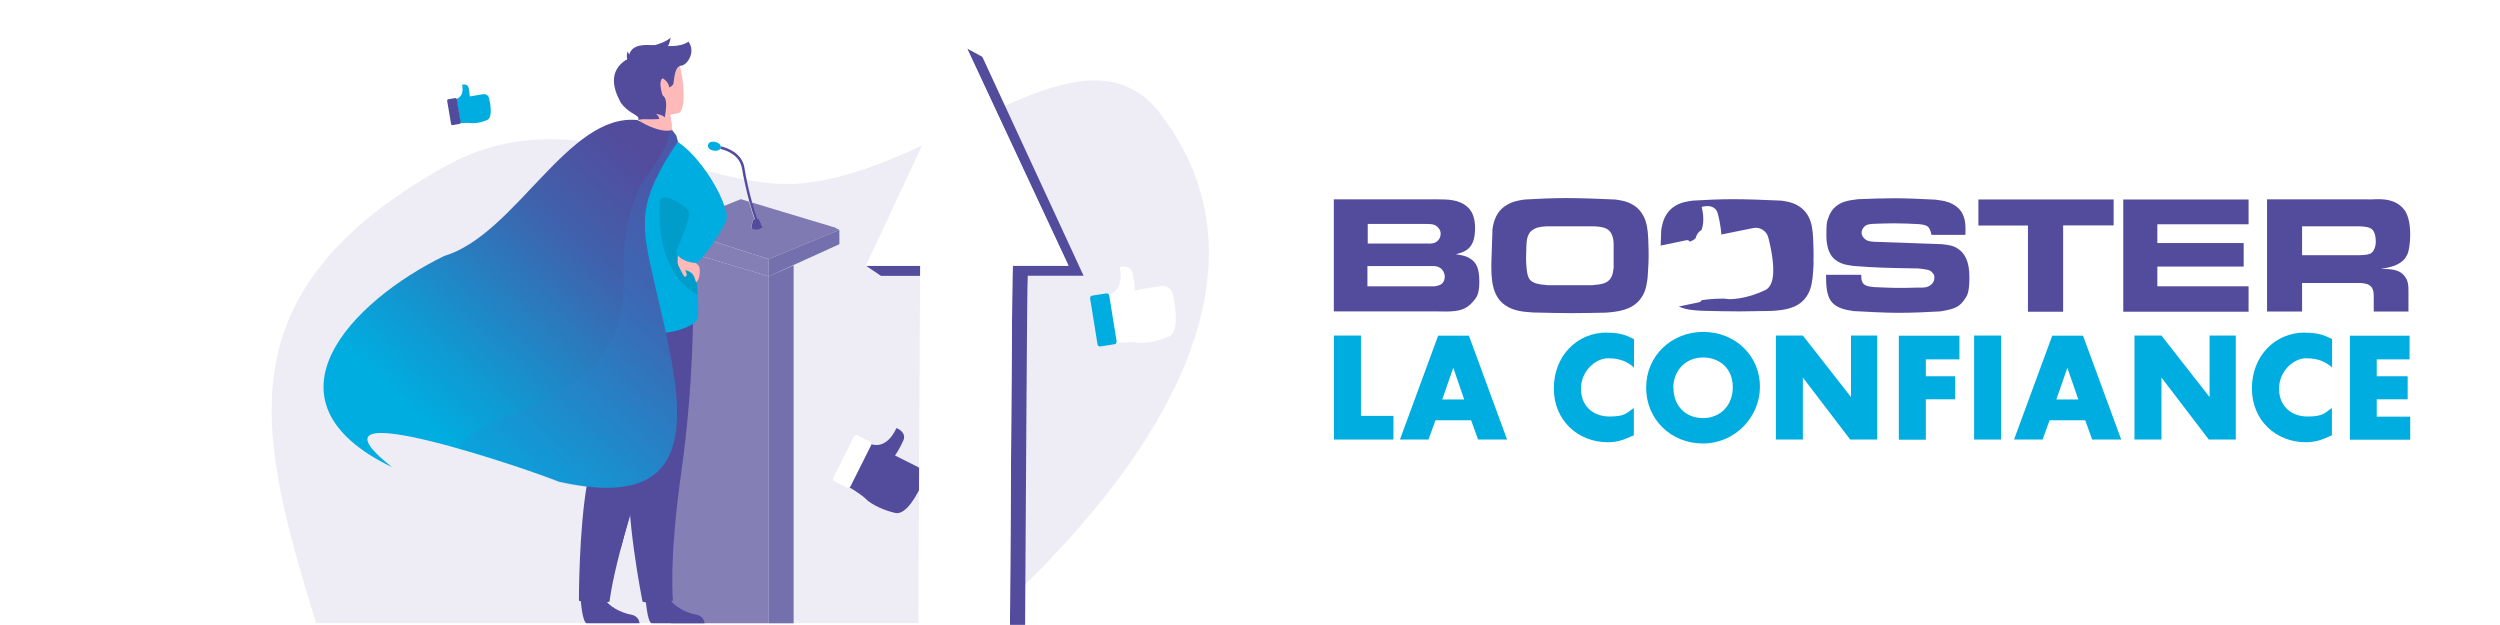 <svg xmlns="http://www.w3.org/2000/svg" xmlns:xlink="http://www.w3.org/1999/xlink" viewBox="0 0 1584 396"><defs><style>      .st0 {        fill: #ffb9b9;      }      .st0, .st1, .st2, .st3, .st4, .st5, .st6, .st7, .st8, .st9 {        fill-rule: evenodd;      }      .st1 {        fill: #619fdf;        opacity: 0;      }      .st1, .st3, .st10, .st8 {        isolation: isolate;      }      .st11, .st2 {        fill: #fff;      }      .st12, .st13 {        fill: none;      }      .st3 {        fill: #3182d5;        opacity: .2;      }      .st14 {        fill: url(#Dégradé_sans_nom_2);      }      .st4 {        fill: #e5e4f1;      }      .st15, .st6 {        fill: #00ade0;      }      .st5 {        fill: url(#Dégradé_sans_nom_8);      }      .st16, .st17, .st18, .st9 {        fill: #534c9d;      }      .st17 {        opacity: .3;      }      .st10 {        fill: #a7a7bc;        opacity: .6;      }      .st7 {        fill: #4f8dcb;      }      .st19, .st13 {        display: none;      }      .st18 {        opacity: .1;      }      .st8 {        opacity: .1;      }      .st20 {        fill: #8985b7;      }    </style><linearGradient id="D&#xE9;grad&#xE9;_sans_nom_2" data-name="D&#xE9;grad&#xE9; sans nom 2" x1="-197.5" y1="-754.8" x2="-72.8" y2="-690.4" gradientTransform="translate(0 -867) scale(1 -1)" gradientUnits="userSpaceOnUse"><stop offset="0" stop-color="#524d9a"></stop><stop offset="1" stop-color="#04baee"></stop></linearGradient><linearGradient id="D&#xE9;grad&#xE9;_sans_nom_8" data-name="D&#xE9;grad&#xE9; sans nom 8" x1="288.5" y1="285.7" x2="435" y2="128.4" gradientUnits="userSpaceOnUse"><stop offset="0" stop-color="#00ade0"></stop><stop offset=".2" stop-color="#1099d2"></stop><stop offset=".7" stop-color="#4061ac"></stop><stop offset="1" stop-color="#534c9d"></stop></linearGradient></defs><g id="Calque_10"><rect class="st11" y="0" width="1584" height="396"></rect></g><g id="APT_Logo"><g id="Calque_2"><g id="Calque_1-2"><path class="st14" d="M-160-122.4c3.6-9.5,9.4-20.7,16.7-30.5-13.7-10.3-55.9-22.5-81.7-26.9,32.3,17.1,52.6,36.9,65,57.4ZM-142.7-153.6c25.6-33.5,58.2-59,94.3-75.1-44,12.9-82.2,31.9-116.5,61.6,9.4,3,17.2,8.1,22.2,13.6h0ZM-188.9-97.8l5-9,4.8,9h-3.9l-2.4,4.9h8.9l2.2,4.1h8l-13.1-23.1h-9.2l-12.9,23.1h7.8l2.2-4.1,2.6-4.9ZM-127.1-106.5h27.9v-5.4h-27.9v5.4ZM-132.5-104.7c0-2-.2-3.6-1.5-5.1-1-1.1-2.2-1.9-5.2-2-.6,0-1.3,0-1.9,0h-19.4v5.5h18c.9,0,1.8.2,2.3.8.7.7.8,2.3.8,2.4,0,.6-.1,1.2-.4,1.7-.6,1.2-1.6,1.3-3,1.3h-17.6v11.5h7.3v-5.8h12c2,0,4.8,0,6.5-1.4,2.6-2,2.4-6.9,2.4-7.1,0-.6,0-1.1,0-1.7h0ZM-109.6-102.7h-7.3v14h7.3v-14ZM-173.6-79.1c-.2-.2-.4-.3-.6-.4-.2-.1-.5-.2-.8-.3-.2,0-.4-.2-.6-.2-.2,0-.3-.2-.5-.3-.1,0-.2-.2-.3-.4,0-.1-.1-.3-.1-.5,0-.3.1-.6.3-.8.2-.2.5-.3.9-.3.3,0,.5,0,.8.2.2.2.4.4.5.6l.6-.5c-.2-.3-.5-.6-.8-.8-.3-.2-.7-.3-1.1-.3-.2,0-.5,0-.7.1-.2,0-.4.2-.6.4-.2.2-.3.3-.4.6-.1.2-.2.5-.2.7,0,.3,0,.5.1.7,0,.2.2.4.4.5.2.2.4.3.6.4.3.1.5.2.8.3.3.1.5.2.7.3.2,0,.4.2.5.3.1.1.3.2.3.4,0,.2.1.4.1.6,0,.2,0,.5-.1.7,0,.2-.2.4-.4.5-.2.1-.3.2-.5.3-.2,0-.4.1-.6.1-.2,0-.4,0-.6-.1-.2,0-.4-.2-.5-.3-.2-.1-.3-.3-.4-.5-.1-.2-.2-.4-.2-.6l-.7.3c.2.5.5,1,.9,1.4.4.4,1,.5,1.6.5.6,0,1.2-.2,1.7-.7.2-.2.4-.5.5-.7.1-.3.2-.6.2-.9,0-.3,0-.6-.2-.9-.1-.2-.3-.4-.4-.6ZM-180-80.9c-.4-.8-1-1.5-1.8-1.8-.4-.2-.9-.3-1.3-.3-.5,0-1,0-1.5.3-.4.2-.8.5-1.1.8-.3.3-.6.8-.7,1.2-.2.5-.3,1-.3,1.4,0,.5,0,1,.2,1.5.2.5.4.9.7,1.2.3.4.7.7,1.1.9.5.2,1,.3,1.5.3.5,0,.9,0,1.4-.3.3-.2.7-.4,1-.6.2-.2.4-.4.6-.7.2-.2.2-.4.3-.4l-.6-.4c-.1.2-.3.4-.4.6-.2.2-.4.4-.6.5-.2.2-.5.3-.7.4-.3,0-.6.1-.8.1-.8,0-1.5-.3-2.1-.9-.3-.3-.5-.6-.6-1-.1-.4-.2-.8-.2-1.2h6.3c0-.1,0-.3,0-.4,0-.5,0-.9-.3-1.3h0ZM-185.9-79.8c0-.3.1-.7.3-1,.1-.3.3-.6.6-.8.2-.2.5-.4.8-.6.7-.3,1.5-.3,2.2,0,.3.1.6.3.8.5.2.2.4.5.6.8.1.3.2.6.3,1h-5.5ZM-188.9-83h-.2c-.4,0-.8,0-1.1.3-.3.2-.6.4-.7.7v-.9h-.8v7.4h.8v-5c0-.2,0-.4,0-.6,0-.2.1-.4.3-.6.1-.2.3-.3.5-.5.2-.1.5-.2.7-.2.3,0,.5,0,.7.2l.5-.8c-.1,0-.2,0-.4-.1-.1,0-.2,0-.4,0h0ZM-195.3-81.9c-.3-.3-.7-.6-1.2-.8-.5-.2-.9-.3-1.4-.3-.3,0-.6,0-.9.1-.3,0-.5.2-.8.3-.2.1-.5.3-.7.4-.2.2-.4.3-.5.5v-1.2h-.8v10.4h.8v-4.4c.2.2.3.4.5.6.2.2.4.3.6.5.2.1.5.2.8.3.3,0,.6.1.9.1.5,0,1,0,1.4-.3.4-.2.8-.5,1.1-.8.3-.4.6-.8.8-1.2.6-1.4.3-3.1-.8-4.2h0ZM-195.2-78c-.1.4-.3.7-.5,1-.2.3-.6.6-.9.7-.4.2-.8.3-1.3.3-.4,0-.8,0-1.2-.2-.4-.1-.7-.4-1-.6-.3-.3-.5-.6-.6-1-.2-.4-.2-.9-.2-1.4,0-.5,0-.9.2-1.3.1-.4.4-.7.6-1,.3-.3.6-.5.9-.6.4-.1.8-.2,1.1-.2.4,0,.8,0,1.1.2.3.2.6.4.9.7.3.3.5.6.6,1,.2.4.2.8.2,1.2,0,.4,0,.8-.2,1.2h0ZM-138.1-84.7h-.8v1.8h-.8v.7h.8v6.7h.8v-6.7h1.3v-.7h-1.3v-1.8ZM-116.4-82.3c-.2-.2-.5-.4-.8-.5-.3-.1-.7-.2-1-.2-.2,0-.5,0-.7.1-.2,0-.4.2-.6.3-.2.1-.4.2-.5.4-.1.1-.3.3-.4.5v-1.1h-.8v7.4h.8v-5c0-.2,0-.4.2-.6.1-.2.3-.4.4-.6.2-.2.4-.4.7-.5.3-.1.6-.2.9-.2.2,0,.4,0,.7.1.2,0,.4.2.6.3.2.1.3.3.4.5.1.2.2.5.1.7v5.2h.8v-5.2c0-.3,0-.6-.2-.9-.1-.3-.3-.5-.5-.7h0ZM-124.9-81.9c-.3-.4-.8-.6-1.2-.8-.5-.2-1-.3-1.5-.3-.5,0-1,0-1.5.3-.5.2-.9.5-1.2.8-.3.4-.6.8-.8,1.2-.2.5-.3,1-.3,1.5,0,.5.1,1,.3,1.5.2.5.5.9.8,1.2.3.4.8.6,1.2.8.5.2,1,.3,1.5.3,1,0,2-.4,2.7-1.1.7-.7,1.1-1.7,1.1-2.7,0-1-.4-2-1.1-2.7h0ZM-124.7-78c-.2.4-.4.7-.7,1-.3.3-.6.5-1,.7-.4.2-.8.3-1.2.3-.4,0-.8,0-1.2-.3-.4-.2-.7-.4-1-.7-.3-.3-.5-.6-.7-1-.2-.4-.2-.8-.2-1.2,0-.4,0-.9.2-1.3.2-.4.4-.7.7-1,.3-.3.6-.5,1-.7.4-.2.8-.2,1.2-.2.4,0,.8,0,1.2.3.7.3,1.3.9,1.6,1.7.2.4.2.8.2,1.2,0,.4,0,.8-.2,1.2h0ZM-109.3-79.1c-.2-.2-.4-.3-.6-.4-.2-.1-.5-.2-.8-.3-.2,0-.4-.2-.6-.2-.2,0-.3-.2-.5-.3-.1,0-.2-.2-.3-.4,0-.1-.1-.3-.1-.5,0-.3.1-.6.3-.8.2-.2.5-.3.8-.3.3,0,.5,0,.8.2.2.2.4.4.5.6l.6-.5c-.2-.3-.5-.6-.8-.8-.3-.2-.7-.3-1.1-.3-.2,0-.5,0-.7.1-.2,0-.4.2-.6.4-.2.2-.3.3-.4.6-.1.2-.2.5-.2.7,0,.2,0,.5.1.7,0,.2.2.4.4.5.2.2.4.3.6.4.3.1.5.2.8.3.3.1.5.2.7.3.2,0,.4.2.5.3.1.1.3.2.3.4,0,.2.1.4.1.6,0,.2,0,.5-.1.7,0,.2-.2.4-.4.5-.2.1-.3.2-.5.3-.2,0-.4.1-.6.1-.2,0-.4,0-.6-.1-.2,0-.4-.2-.5-.3-.2-.1-.3-.3-.4-.5-.1-.2-.2-.4-.2-.6l-.7.3c.2.5.5,1,.9,1.4.4.4,1,.5,1.6.5.6,0,1.2-.2,1.7-.7.2-.2.4-.5.5-.7.1-.3.2-.6.2-.9,0-.3,0-.6-.2-.9-.1-.2-.3-.4-.4-.6h0ZM-164.2-80.9c-.4-.8-1-1.5-1.8-1.8-.4-.2-.9-.3-1.3-.3-.5,0-1,0-1.5.3-.4.2-.8.5-1.1.8-.3.3-.6.8-.7,1.2-.2.5-.3,1-.2,1.4,0,.5,0,1,.2,1.5.2.5.4.9.7,1.2.3.4.7.7,1.1.9.5.2,1,.3,1.5.3.5,0,.9,0,1.3-.3.3-.2.7-.4,1-.6.2-.2.4-.4.6-.7.2-.2.2-.4.3-.4l-.6-.4c-.1.2-.3.4-.4.6-.2.2-.4.4-.6.5-.2.2-.5.3-.7.4-.3,0-.6.1-.8.1-.8,0-1.5-.3-2.1-.9-.3-.3-.5-.6-.6-1-.1-.4-.2-.8-.2-1.2h6.3c0-.1,0-.3,0-.4,0-.5,0-.9-.3-1.3h0ZM-170.1-79.8c0-.3.1-.7.3-1,.1-.3.3-.6.6-.8.2-.2.5-.4.8-.6.4-.1.7-.2,1.1-.2.4,0,.7,0,1.1.2.3.1.6.3.8.5.2.2.4.5.6.8.1.3.2.6.3,1h-5.5ZM-134.4-85c-.1,0-.3,0-.4.2-.1,0-.2.2-.2.4,0,.1,0,.3.1.4,0,.1.2.2.4.2.2,0,.3,0,.4-.2.1-.1.2-.3.2-.4,0-.1,0-.3-.2-.4-.1-.1-.2-.2-.4-.2h0ZM-152.1-84.7h-.8v1.8h-.8v.7h.8v6.7h.8v-6.7h1.3v-.7h-1.3v-1.8ZM-156.5-82.3c-.2-.2-.5-.4-.8-.5-.3-.1-.7-.2-1-.2-.2,0-.5,0-.7.1-.2,0-.4.2-.6.3-.2.1-.4.2-.5.4-.1.1-.3.3-.4.5v-1.1h-.8v7.4h.8v-5c0-.2,0-.4.2-.6.1-.2.3-.4.4-.6.2-.2.4-.4.7-.5.3-.1.6-.2.9-.2.2,0,.4,0,.7.1.2,0,.4.2.6.3.2.1.3.3.4.5.1.2.2.5.1.7v5.2h.8v-5.2c0-.3,0-.6-.2-.9-.1-.3-.3-.5-.5-.7h0ZM-142.6-81.5c-.2-.2-.3-.4-.5-.6-.2-.2-.4-.3-.6-.5-.2-.1-.5-.2-.8-.3-.8-.2-1.6-.1-2.4.2-.4.2-.8.5-1.1.8-.3.3-.6.8-.8,1.2-.2.5-.3,1-.3,1.5,0,.5,0,1,.3,1.5.2.4.4.9.8,1.2.3.3.7.6,1.2.8.5.2.9.3,1.4.3.3,0,.6,0,.9-.1.3,0,.5-.2.8-.4.2-.1.5-.3.7-.5.2-.2.4-.4.5-.6v1.5h.8v-7.4h-.8v1.4ZM-142.8-78c-.1.4-.4.7-.7,1-.3.3-.6.5-.9.6-.3.1-.7.2-1.1.2-.8,0-1.6-.3-2.1-.9-.3-.3-.5-.6-.6-1-.2-.4-.2-.8-.2-1.2,0-.4,0-.9.2-1.3.1-.4.3-.7.6-1,.3-.3.6-.5.9-.6.4-.2.8-.2,1.2-.2.4,0,.8,0,1.1.2.3.1.7.3.9.6.3.3.5.6.6.9.2.4.2.8.2,1.2,0,.5,0,.9-.2,1.4h0ZM-134.7-75.5h.8v-7.4h-.8v7.4Z"></path></g></g></g><g id="Podium"><g><path class="st12" d="M-41.2-89.3v484.3h466.1v-239.7h.2c0,0-.2-11-.2-11l44.6-17.9,5.2,1.6c-2-7.5-3.8-15.8-4.7-21.2-1.4-8.6-10-11.5-13.8-12.4-.7.9-2.3,1.4-4.3,1-2.6-.5-3.7-1.9-3.4-3.5.3-1.5,1.8-2.5,4.4-2,2.2.4,3.6,1.6,3.7,2.9,4.2,1,13.5,4.2,15,13.7,1.2,7.3,3,15.3,4.9,22l52.5,15.8,2.7,1.5v9l-29.5,13.5h.5q0,.1,0,.1v226.7h312.4V-89.3H-41.2Z"></path><polygon class="st10" points="502.8 168.2 502.8 168.2 502.3 168.1 487 175.1 502.8 168.2"></polygon><polygon class="st20" points="425.1 156.5 425.1 155.3 424.9 155.2 424.9 394.9 487 394.9 487 175.1 425.1 156.5"></polygon><polygon class="st20" points="487 175.1 487 164.2 424.9 144.2 425.1 155.3 425.1 156.5 487 175.1"></polygon><path class="st16" d="M471.7,106.4c-1.5-9.5-10.8-12.7-15-13.7,0,.2,0,.4,0,.7,0,.3-.2.7-.4.9,3.8.9,12.4,3.8,13.8,12.4.9,5.4,2.7,13.7,4.7,21.2l1.8.6c-1.9-6.7-3.7-14.7-4.9-22Z"></path><path class="st15" d="M456.7,92.8c-.2-1.3-1.5-2.5-3.7-2.9-2.6-.5-4.1.5-4.4,2-.3,1.5.8,3,3.4,3.5,2,.4,3.6-.1,4.3-1,.2-.3.4-.6.4-.9,0-.2,0-.4,0-.7Z"></path><polygon class="st20" points="502.8 168.2 487 175.1 487 394.9 502.8 394.9 502.8 168.2 502.8 168.2"></polygon><polygon class="st17" points="502.8 168.2 487 175.1 487 394.9 502.8 394.9 502.8 168.2 502.8 168.2"></polygon><polygon class="st20" points="487 175.1 502.3 168.1 531.8 154.7 531.8 145.7 487 164.2 487 175.1"></polygon><polygon class="st17" points="487 175.1 502.3 168.1 531.8 154.7 531.8 145.7 487 164.2 487 175.1"></polygon><path class="st20" d="M487,164.2l44.8-18.5-2.7-1.5-52.5-15.8c1.1,4,2.2,7.5,3.2,10.1h0c.5-.1,1,.2,1.2.6l1.8,4.2c.2.5,0,1-.4,1.2-2.1,1.2-4,1.4-5.7.5-.5-.3-.7-.8-.6-1.3l.7-3.8c.1-.6.5-1,1.1-1.1h.1c-1.1-3-2.3-6.9-3.4-11l-5.2-1.6-44.6,17.9,62,20Z"></path><path class="st18" d="M487,164.2l44.8-18.5-2.7-1.5-52.5-15.8c1.1,4,2.2,7.5,3.2,10.1h0c.5-.1,1,.2,1.2.6l1.8,4.2c.2.5,0,1-.4,1.2-2.1,1.2-4,1.4-5.7.5-.5-.3-.7-.8-.6-1.3l.7-3.8c.1-.6.5-1,1.1-1.1h.1c-1.1-3-2.3-6.9-3.4-11l-5.2-1.6-44.6,17.9,62,20Z"></path><path class="st16" d="M478,138.9c-.6.1-1,.5-1.1,1.1l-.7,3.8c-.1.5.2,1.1.6,1.3,1.7.9,3.6.7,5.7-.5.4-.2.6-.8.4-1.2l-1.8-4.2c-.2-.5-.7-.8-1.2-.7h0c-1-2.6-2.1-6.1-3.2-10.1l-1.8-.6c1.1,4.1,2.3,8,3.4,11h-.1Z"></path><path class="st18" d="M478,138.9c-.6.1-1,.5-1.1,1.1l-.7,3.8c-.1.5.2,1.1.6,1.3,1.7.9,3.6.7,5.7-.5.4-.2.6-.8.4-1.2l-1.8-4.2c-.2-.5-.7-.8-1.2-.7h0c-1-2.6-2.1-6.1-3.2-10.1l-1.8-.6c1.1,4.1,2.3,8,3.4,11h-.1Z"></path></g><g><path class="st12" d="M-116.3-72.5v467.2H200.1c-36.4-119.9-60.9-209.4,81.7-289.3,84.1-47.1,161.3,17.7,227.8,10.5,88-9.5,176.9-106.9,225.4-44.1,74.7,96.8,4.8,218.7-111.7,322.8h188.7V-72.5H-116.3Z"></path><path class="st18" d="M735.1,71.9c-48.5-62.8-137.3,34.6-225.4,44.1-66.5,7.2-143.8-57.6-227.8-10.5-142.6,79.9-118.1,169.3-81.7,289.3h423.2c116.5-104.2,186.3-226,111.7-322.8Z"></path></g></g><g id="Boosting_Confidence"><g><g><path class="st15" d="M845.2,278.5v-65.9h17.1v50.9h20.6v15h-37.7Z"></path><path class="st15" d="M887,278.5l24.2-65.8h19.5c0,0,24.2,65.8,24.2,65.8h-18.4l-4.4-12.2h-22.6l-4.4,12.2h-18.2ZM913.8,253.1h13.9l-6.9-20.1-7,20.1Z"></path><path class="st15" d="M1018.1,210.8c6.9,0,11.2.9,17.2,4.1v17.9c-3.9-3.3-8.3-5.8-16.4-5.8s-17.2,8.2-17.2,19.3,7.8,17.6,18.1,17.6,11-2.5,15.4-5.4v17.3c-5.4,2.4-9.6,4.4-16.5,4.4-18.9,0-34.2-13.8-34.2-34.1s14.4-35.4,33.6-35.4Z"></path><path class="st15" d="M1079.1,210.3c20.5,0,36,15.2,36,34.7s-16,36-36.1,36-36-15.1-36-35.4,16.2-35.3,36.1-35.3ZM1060.3,245.8c0,11.2,7.6,19.1,18.7,19.1s18.9-8.1,18.9-19.6-8-18.8-18.9-18.8-18.8,8.2-18.8,19.3Z"></path><path class="st15" d="M1142.3,278.5h-17.1v-65.9h17.1l30.5,39v-39h16.6v65.9h-17.1l-30-39.3v39.3Z"></path><path class="st15" d="M1203.1,212.7h38.4v15h-21.3v10.7h18.6v14.6h-18.6v25.6h-17.1v-65.9Z"></path><path class="st15" d="M1250.8,278.5v-65.9h17.1v65.9h-17.1Z"></path><path class="st15" d="M1276.1,278.5l24.2-65.8h19.5c0,0,24.2,65.8,24.2,65.8h-18.4l-4.4-12.2h-22.6l-4.4,12.2h-18.2ZM1302.9,253.1h13.9l-6.9-20.1-7,20.1Z"></path><path class="st15" d="M1369.5,278.5h-17.1v-65.9h17.1l30.5,39v-39h16.6v65.9h-17.1l-30-39.3v39.3Z"></path><path class="st15" d="M1460.4,210.8c6.9,0,11.2.9,17.2,4.1v17.9c-3.9-3.3-8.3-5.8-16.4-5.8s-17.2,8.2-17.2,19.3,7.8,17.6,18.1,17.6,11-2.5,15.4-5.4v17.3c-5.4,2.4-9.6,4.4-16.5,4.4-18.9,0-34.2-13.8-34.2-34.1s14.4-35.4,33.6-35.4Z"></path><path class="st15" d="M1488.8,212.7h37.9v15h-20.8v10.7h19.6v14.6h-19.6v11h21.2v14.6h-38.2v-65.9Z"></path></g><g><path class="st16" d="M845.1,197.4v-71.1h65.6c6.4,0,13.7.1,18.8,4.6,2.6,2.1,5.1,6.1,5.1,13.5s-1.8,11.2-4.7,13.5c-2.2,1.8-4.9,2.5-7.5,3.2,3.5.5,6.8,1,9.8,3.2,3.2,2.3,5.1,5.7,5.1,14.2s-2.1,10.4-4.2,12.8c-.5.7-1.6,1.8-3.3,3-4.3,3-9.7,3.3-19.9,3h-64.8ZM866.5,181.4h42.6c2.8-.5,4.9-1.1,5.9-3.8.1-.4.4-1.2.4-2.4s-.5-2.7-1.3-3.9c-2.2-2.9-5.1-2.8-8.5-2.7h-39.2v12.9ZM866.6,154.3h37c3.2.1,5.9.2,7.9-2.4.4-.5,1.3-1.8,1.3-3.7s-.5-2.6-1.3-3.6c-1.9-2.6-4.3-2.6-7.3-2.7h-37.6v12.5Z"></path><path class="st16" d="M945.5,146.3c.1-1.1.3-2.2.5-3.3,1.1-5.5,3.7-10.3,8.8-13.2,3.7-2.2,7.1-2.8,11.4-3.4,8.7-.5,17.3-.9,26.1-.9s20.5.4,30.9.9c1.1.1,2.2.3,3.3.5,2.9.5,10.3,1.9,14.6,9.6,2.5,4.6,2.9,9.2,3.2,14.3.2,5.1.4,10.2.2,15.3-.1,3.3-.4,6.6-.6,10.1-.7,5.2-1.4,9.4-4.9,13.7-5.4,6.6-13.8,7.6-21.6,8.2-7,.1-14.2.3-21.3.3s-16.2-.2-24.4-.4c-6.3-.4-12.5-.8-18-4.6-8.6-5.9-8.8-17-8.8-26.1l.7-20.8ZM1009.6,180.6c4.6-.4,8.9-.8,11.1-4.6.9-1.5,1.3-3,1.7-6.4v-15.4c-.1-1.6-.2-2.8-.7-4.3-1.7-5.6-5.8-6.1-11.5-6.5h-30.4c-4.9.3-6.8.9-8.9,2.4-1.4,1-2,2-2.3,2.6-.8,1.5-1.1,3.4-1.2,3.9-.3,2.5-.4,6.3-.5,11.9.2,6,.6,10.4,2.2,12.7,1.8,2.5,5.4,3.3,11.5,3.8h29Z"></path><path class="st16" d="M1179.3,174.2c0,1.6,0,2.9.5,4.1.8,2.3,2.9,3.2,7.6,3.6,4.5.2,9,.4,13.5.5,4.8.1,9.7-.1,14.6-.2.7,0,3.8.3,6-.6,2.2-.8,4.1-3,4.1-5.4s-.1-1.8-1-3.1c-1.7-2.4-3.9-2.3-9-3-10.5-.2-20.9-.3-31.3-.9-3.3-.2-6.6-.5-10-.7-1-.2-2.1-.3-3.1-.5-1.4-.2-6.3-1-9.8-4.7-2.2-2.4-4.2-6.7-4.2-14s0-8.3,1.8-12.8c.7-1.7,1.7-3.2,2.9-4.5,4.1-4.4,9.6-5.1,15.5-5.8,7.8-.3,15.5-.6,23.3-.6s17.1.5,25.7.9l3.9.6c1.5.2,6.4,1.1,10.3,4.6,4.9,4.5,4.9,10.9,4.7,17.1h-21.5c-1.3-5.5-2.3-6.2-8.1-6.8-5.2-.3-10.6-.5-15.8-.5s-8.2.2-12.3.3c-2.7.1-5.2.2-6.9,2.4-.3.4-1.2,1.7-1.2,3.2s.8,2.7,1.2,3.1c1.9,2.4,4.3,2.5,7,2.7l42.7,1.5c5.8.6,8.1,1.4,10.6,3.2,3.6,2.6,6.8,7.2,6.8,17.6s-1.4,11.9-3.6,15c-.9,1.2-1.7,2.1-2.9,3-3.3,2.4-7.7,3.1-12.1,3.8-8.8.5-17.4.9-26.2.9s-18.9-.6-28.5-1.1c-4.7-.7-10.1-1.6-13.6-5.4-4-4.3-3.9-12.3-3.9-17.6h22.2Z"></path><path class="st16" d="M1339.2,126.4v16.4h-32v54.7h-22.3v-54.6h-31.4v-16.5h85.8Z"></path><path class="st16" d="M1424.7,126.4v15.7h-57.8v11.9h54.7v14.9h-54.7v12.5h57.8v16.1h-79.4v-71.1h79.4Z"></path><path class="st16" d="M1500.8,126.4c7.2-.4,14.3-.7,19.9,3.8,1.9,1.5,3.1,3.3,3.5,4,3,5.2,2.9,13.2,2.9,14.2s0,7.3-1.4,11.8c-.2.5-.8,2-1.7,3.2-3.4,4.9-10.3,6.1-15.5,7,5.8,0,11.6.1,15,4.5,2.5,3.1,2.5,6.3,2.5,10.1v12.4h-22v-9.6c0-1.9-.1-3.8-1.2-5.6-1.6-2.3-4.2-2.6-7-2.9h-37.2v18.1h-22.2v-71.1h64.5ZM1458.6,161.7h34.8c4.1,0,6.8-.2,8.6-1.1,3.2-1.8,3.3-6.9,3.3-7.5s0-5-1.9-7.3c-1.7-2-4.8-2.2-8.1-2.4h-36.7v18.3Z"></path></g><path class="st16" d="M1149.1,165.9c0,3.2-.4,6.5-.6,9.8-.7,5.1-1.4,9.1-4.8,13.4-5.3,6.5-13.5,7.4-21.1,7.9-6.9,0-13.9.3-20.8.3s-15.8-.2-23.8-.4c-5-.3-9.8-.6-14.3-2.7l12.9-2.7c.7-.1,1.3-.7,1.5-1.3,4.7-.8,13.6-1.3,16.1-.8,2.5.5,12.8-.1,24.3-5.6,1.9-.9,3.2-2.7,4-5,2.5-7.3,0-20.1-2.1-28.3-1.1-4.2-5.3-6.9-9.6-6l-20.2,4.1s0-2-.5-4.9c-.3-2.4-.9-5.3-1.7-8.4-1.9-6.9-10.2-4.2-10.2-4.2,1.6,6.6,1.1,11.3-.1,14.6-.2.1-.4.3-.6.4-1.4,1-2,2-2.3,2.6-.4.7-.7,1.6-.9,2.3-1.5,1.3-2.9,1.9-3.7,2.1-.4-.7-1.2-1.1-2.1-.9l-16.3,3.4.3-9c0-1.1.3-2.2.5-3.3,1.1-5.4,3.6-10,8.5-12.9,3.6-2.2,7-2.7,11.1-3.3,8.4-.5,16.9-.9,25.4-.9s20,.4,30.2.9c1.1,0,2.2.3,3.3.5,2.8.5,10,1.9,14.2,9.3,2.4,4.5,2.8,8.9,3.1,14,.2,5,.4,9.9.2,14.9Z"></path></g></g><g id="Thumbs_up"><g><path class="st11" d="M702.2,186.9s10.4-1.8,7.3-17.7c0,0,6.8-1.9,8.1,3.8,1.3,5.7,1.4,10.9,1.4,10.9l16.5-2.7c3.5-.6,6.8,1.7,7.6,5.2,1.9,8.8,4.1,24-2.6,26.9-9.5,4.1-17.9,4.2-19.9,3.8-2-.5-9.9-.4-13.5.2"></path><path class="st15" d="M706.2,218.1l-9,1.4c-.9.1-1.7-.4-1.8-1.3l-4.7-29.1c-.1-.9.4-1.7,1.3-1.8l9-1.4c.9-.1,1.7.4,1.8,1.3l4.7,29.1c.1.8-.5,1.7-1.3,1.8Z"></path></g><g><path class="st16" d="M551.7,281.3s9.5,4.6,16.3-10.1c0,0,6.6,2.5,4.4,7.8-2.3,5.3-5.3,9.6-5.3,9.6l14.9,7.5c3.2,1.6,4.6,5.4,3.1,8.6-3.6,8.2-10.8,21.9-17.9,20.3-10.1-2.3-17-7.1-18.3-8.6-1.4-1.6-7.8-6.1-11.1-7.8"></path><path class="st11" d="M536.7,309l-8.1-4.1c-.8-.4-1.1-1.3-.7-2.1l13.2-26.3c.4-.8,1.3-1.1,2.1-.7l8.1,4.1c.8.4,1.1,1.3.7,2.1l-13.2,26.3c-.4.8-1.3,1.1-2.1.7Z"></path></g><g><path class="st15" d="M289.1,62.7s5.3-1,3.7-9c0,0,3.4-1,4.1,1.9.7,2.9.7,5.5.7,5.5l8.4-1.4c1.8-.3,3.5.8,3.9,2.6,1,4.4,2.2,12.2-1.2,13.7-4.8,2.1-9.1,2.2-10.1,2-1-.2-5-.2-6.9.1"></path><path class="st16" d="M291.2,78.5l-4.5.8c-.4,0-.8-.2-.9-.7l-2.5-14.8c0-.4.2-.8.7-.9l4.5-.8c.4,0,.8.2.9.7l2.5,14.8c0,.4-.2.8-.7.9Z"></path></g></g><g id="Clouds" class="st19"><rect class="st11" y="0" width="1584" height="396"></rect><g><path class="st2" d="M562.1,193.1c-4.6,2.1-8.9,7.2-10,13.7-2.6-1.5-5.6-2.4-8.4-1.2s-5.1,5-5,9.2c-2.4-.8-4.9-1.5-7.4-1.2-2.4.3-5,2-6.4,4.9-.4.9-.7,2.1-.6,3.2-1.9-1.9-4.4-2.3-6.7-2-1.3.2-2.6.8-3.6,2s-1.6,3.3-1.2,5.1c.6,3.2,3.4,4.1,5.7,4.3,4.2.4,8.4.8,12.6,1.2,11.7,1.1,23.4,2.3,35,.4.9-.1,2.1-.5,2.5-1.8.4-1.2-.1-2.7-.9-3.4-.8-.7-1.7-.8-2.5-1,5.3,0,10.6,0,15.9,0s8.5,0,12.8,0c4.5,0,9-.3,13.2-2.6.8-.4,1.7-1.2,1.9-2.4.1-1.2-.5-2.4-1.3-2.8-.8-.4-1.7-.3-2.5-.1,2.1-.1,2.9-4.9,1.4-7.2-1.4-2.3-3.9-2.5-5.9-1.7-2.1.7-4,2.2-6.1,2.7-1.5-4.3-4.6-7.5-8-7.8-2-.1-8.9,1.7-9.5,5.3,1.1-7-2.2-14.6-6.8-17-2.5-1.3-5.5-1.2-8.3,0Z"></path><path class="st4" d="M605.1,218.7c2.1-.1,2.9-4.9,1.4-7.2-1.4-2.3-3.9-2.5-5.9-1.7.7,0,1.5.1,2.1.6.6.5,1.1,1.3,1.2,2.3,0,.5,0,1.1-.1,1.6-.5,2.3-2,3.9-3.5,4.7-2.3,1.3-4.8,1.1-7.2,1,4.1.8,8-1,12-1.3ZM567.7,227.6c.8.7,1.2,2.2.9,3.4-.4,1.3-1.5,1.6-2.5,1.8-11.6,1.9-23.3.8-35-.4-4.2-.4-8.4-.8-12.6-1.2-2.3-.2-5.1-1-5.7-4.3-.3-1.9.2-3.9,1.2-5.1-.5,1.3,0,3,.6,4.1.7,1.1,1.7,1.7,2.6,2.1,4.4,2.1,9.1,1.8,13.8,1.5-1.5-.3-2.8-1.7-3.5-3.6,5.9,3.9,12.5,4.2,18.9,4.4,3.9.1,7.8.3,11.6-1-1.8,0-3.6-.8-5.1-2.3,5,1.5,9.8,2.5,14.7.6Z"></path><path class="st4" d="M565.1,226.6c5.3,0,10.6,0,15.9,0s8.5,0,12.8,0c4.5,0,9-.3,13.2-2.6.8-.4,1.7-1.2,1.9-2.4.1-1.2-.5-2.4-1.3-2.8,0,1-.5,1.8-1.1,2.3-.6.5-1.2.7-1.8.9-7.2,2.1-14.6,2.1-21.9,2-2.9,0-5.9-.1-8.3-2.5-2.7,3-5.9,5-9.3,5.1Z"></path></g><g><path class="st2" d="M643.4,290.4c1.3-8.6,6.9-16.6,14.7-20.5,7.8-4,17.5-3.9,25.2.1,4.8-12.6,18.1-21.5,31.7-21.1,13.5.4,26.2,10.1,30.2,23.1,8.5-.5,16.5,7.5,16,16.1,6.5-2.9,14.2,4.7,12.7,11.6-1.6,6.9-9.9,10.9-16.7,9.2-17.3,12.7-41.6,15.2-61,6.1-15.5,10.3-39.1,4.3-48-12,1.2,2.2-17.3,5.7-20.9-2.2-4-9,9.4-14.3,16.1-10.4Z"></path><path class="st4" d="M773.9,299.6c-1.6,6.9-9.9,10.9-16.7,9.2-17.3,12.7-41.6,15.2-61,6.1-15.5,10.3-39.1,4.3-48-12,1.2,2.2-17.3,5.7-20.9-2.2-4-8.9,9.3-14.2,16.1-10.3,1.3-8.6,6.9-16.6,14.7-20.5,2.2-1.1,4.5-1.9,6.9-2.4-2.6,3.3-4.8,6.9-5.7,10.9-1.2,5.5.6,12.1,5.4,15,3.4,2.1,7.6,2,11.6,1.8,4.7-.2,10.2-1.2,12.1-5.4.6-1.4.7-3,1-4.7,1.4-7.9,9.2-14.1,17.2-13.7-4.1.5-6.8,5.3-6,9.3s4.4,7.2,8.3,8.5c3.9,1.4,8.1,1.3,12.3,1.1,6.9-.4,14.6-1.6,19-7,3.4,3.7,9.4,4.4,13.6,1.8,2.1-1.3,3.5-3.3,4.3-5.6,0-.2.1-.4.2-.8,1.9,2.7,3,6,2.9,9.3,6.4-3,14.2,4.6,12.7,11.5Z"></path><path class="st4" d="M648.2,302.9c8.8,16.3,32.5,22.2,48,12,19.5,9.1,43.8,6.7,61-6.1,6.9,1.7,15.2-2.3,16.7-9.2,1.6-6.9-6.3-14.5-12.7-11.6,4.7.4,7.8,6,6.4,10.5-1.4,4.5-7.3,6.8-11.4,4.5,1-2.5,1.5-5.3,1.4-8-1.8,3.9-6.8,5.2-11.1,5.3-4.2.1-8.4-.4-12.4-1.4,1,5.1,5.7,9.3,10.8,9.7-7.5,4.2-16.5,5.1-25.1,5-5.8,0-11.9-.6-16.9-3.4-5-2.9-8.8-8.8-7.6-14.4-4.2,3.8-5.4,10.6-2.8,15.6-6.9,3.7-15.4,4.3-23,2.5-7.5-1.8-15.2-5.9-21.3-11Z"></path></g><g><path class="st2" d="M629.4,89.1c8.1-17.2,32.6-24.1,48.5-13.6,9.2-12,25.3-18.3,40.2-15.7s27.9,14,32.4,28.4c8-1.3,17.2,2.6,20.1,10.2,3,7.6-2.8,17.7-10.9,17.6-2.7,0-5.4-1-8-.4-2,.5-3.7,2.1-5.3,3.5-20.4,17.5-55.2,14-71.7-7.1-11.7,10.2-31.2,9.9-42.6-.5,1.6,1.4-16,5.1-18,4.8-6.4-1-14.5-4.9-15.5-12-2.4-15,20.3-22.4,30.7-15.3Z"></path><path class="st4" d="M674.6,112.1c16.6,21.1,51.4,24.5,71.7,7.1,1.6-1.4,3.3-3,5.3-3.5,2.6-.7,5.3.3,8,.4,8.1,0,13.8-10.1,10.9-17.6-1.3,5.2-6,9.8-11,11.9-4.9,2.1-10.9,1.7-15.6-1-1.6,5.5-6.3,9.6-11.6,11.9-5.2,2.2-11.1,2.7-16.8,2.8-4,0-8,0-11.8-1-6.6-1.4-12.7-4.9-18.4-8.6-4.7-3-9.7-6.6-10.7-12.1-.2,2.9.2,6.8,0,9.7ZM674.6,112.1c-11.7,10.2-31.2,9.9-42.6-.5,1.6,1.4-16,5.1-18,4.8-6.4-1-14.5-4.9-15.5-12-1.7-11.7,11.8-18.7,22.8-17.8-5.4,1.3-11,3.4-13.8,8.2-2.8,4.8-2.3,11.8,2.3,15,3,2.1,7,2.2,10.6,1.6,4.3-.7,9-2.4,11-6.3,5.2,5.6,12.8,8.5,20.4,9.3,7.5.7,15.3-.7,22.8-2.2Z"></path></g><g><path class="st2" d="M214.6,131.6c1.9-.8,4.2-.5,5.8.7-.3-4.2,2.3-8.4,6.2-9.9,3.9-1.5,8.7-.3,11.3,3,1.9-6.4,8.1-11.5,14.7-11.4,6.7,0,13,5.6,13.3,12.3,1.8-2.4,5.3-2.7,8.3-2.6,3,.1,6.2.5,8.5,2.4,3.2,2.7,3.5,7.6,3.4,11.8,3.7-1.7,8.4-1.6,11.5,1.1,3,2.7,3.4,8.2.2,10.7-2.7,2.1-6.5,1.6-9.8.8-2.8,4.7-7.4,8.4-12.7,9.7-5.3,1.3-11.3-.1-15.2-4-2.9,4.1-8.2,6.4-13.2,5.8-5-.7-9.5-4.2-11.3-9-3.2,2.2-7.7,2.3-11,.3s-5.2-6.1-4.7-10c-2.2,1.6-5.4,1.4-7.4-.4-3.6-3-2-9.5,2.1-11.3Z"></path><path class="st4" d="M297.5,139.1c3,2.7,3.4,8.2.2,10.7-2.7,2.1-6.5,1.6-9.8.8-2.8,4.7-7.4,8.4-12.7,9.7-5.3,1.3-11.3-.1-15.2-4-2.9,4.1-8.2,6.4-13.2,5.8-5-.7-9.5-4.2-11.3-9-3.2,2.2-7.7,2.3-11,.3s-5.2-6.1-4.7-10c-2.2,1.6-5.4,1.4-7.4-.4,2.8,0,5.9-.9,8.4-2.2-.2-1.5.2-3,1-4.3-.4,4.1.8,8.5,3.7,11.4,2.9,3,7.5,4.3,11.4,3-.4-1.9-.4-3.9,0-5.8,1.7,5.9,6.6,10.9,12.5,12.1,6,1.2,12.8-1.6,15.6-7,0,2.1-.5,4.2-1.6,6,3.2,1.6,7,1.6,10.3.3,3.3-1.2,6.1-3.6,8.3-6.4,1.9-2.5,3.4-5.5,3.4-8.6,1.6,1.3,2.7,3.3,2.8,5.4,0,.4,0,.9.3,1.3.2.2.4.3.7.4,2.4.9,5.3-.4,6.8-2.5,1.5-2.1,1.8-4.7,1.5-7.2Z"></path></g></g><g id="Arrow"><rect id="_x3C_Tranche_x3E_" class="st13" x="562.3" y="402.5" width="112" height="70"></rect><g><path class="st12" d="M0,0v396h582c.4-77,.8-192.8,1.1-221.2h-24.9l-9.5-6.4h0,0s0,0,0,0l64.2-137.5,9.6,5.2,64.2,138.8h-35.3c-.5,1.7-1.1,134.8-1.7,221.2h934.4V0H0Z"></path><path class="st16" d="M686.6,174.8l-64.2-138.8-9.6-5.2-64.2,137.5h0s64.2-137.5,64.2-137.5l64.2,137.5h-35.3c-.5,1.8-1.2,142.5-1.8,227.6h9.6c.6-86.4,1.2-219.5,1.7-221.2h35.3Z"></path><path class="st16" d="M548.7,168.4l9.5,6.4h24.9c0-3.8,0-6.1.1-6.4h-34.5Z"></path><path class="st16" d="M583.2,168.3s0,0,0,0h0Z"></path><path class="st11" d="M677,168.4l-64.2-137.5-64.2,137.5h0s0,0,0,0h34.5s0,0,0,0h0c0,0,0,0,0,0,0,.4,0,2.6-.1,6.4-.3,28.4-.7,144.3-1.1,221.2h58c.6-85.1,1.3-225.9,1.8-227.6h35.3Z"></path></g></g><g id="John"><g><path class="st9" d="M367.9,379.5s1,15.2,3.9,15.4c.4,0,14.9,0,14.9,0h18.5c0,0-.1-4.6-5.5-5.5-5.4-1-14.5-4.7-17.8-11.9-3.5-7.6-14,2-14,2Z"></path><path class="st9" d="M366.8,380.6s5.6,1.9,10,1.9,9.4-1.3,9.4-1.3c0,0,1-10.2,6.9-32.8,3.1-11.8,7.4-27.1,13.6-46,17.2-52.3,22.4-82.8,22.9-85.7,0-.1,0-.2,0-.2h0s-52.8-23.2-52.8-23.2c0,0,6.5,72-1.8,99.7-1.1,3.9-2.1,8.4-3,13.2-5.3,30-5.2,74.5-5.2,74.5Z"></path><path class="st9" d="M372,306.1l21.1,42.2c3.1-11.8,7.4-27.1,13.6-46,17.2-52.3,22.4-82.8,22.9-85.7,0,0,0-.2,0-.3l-52.8-23.2s6.5,72-1.8,99.7c-1.1,3.8-2.1,8.4-3,13.2Z"></path><path class="st9" d="M409.1,379.5s1,15.2,3.9,15.4c.4,0,14.9,0,14.9,0h18.5c0,0-.1-4.6-5.5-5.5-5.4-1-14.5-4.7-17.8-11.9-3.4-7.6-14,2-14,2Z"></path><path class="st9" d="M439.1,194.9s.7,46.6-7.4,104c-8.1,57.3-5.3,81.6-5.3,81.6,0,0-5.6,1.8-7.8,2-5.7.5-11.5-1.3-11.5-1.3,0,0-11.5-57.3-8.2-86,3.3-28.7-15.8-98.4-15.8-98.4l56.1-1.8Z"></path><path class="st7" d="M396.5,84.2s-26.7,27.3-28.1,38.1c-1.3,10.8,13.1,27.6,13.1,27.6l14.9-65.7Z"></path><path class="st0" d="M402,86l10,7.3,15.2-2.1c-.1-1.2-.9-6.3-1.6-10.9,0-.3,0-.5,0-.8-.6-3.9-1.1-7.3-1.1-7.3l-13.7-6.9-5.1-2.6c0,0,.2,4.3.2,4.9.4,11-3.9,18.2-3.9,18.2Z"></path><path class="st7" d="M426.3,83.9c-.9,1-20.5-4.9-21.1-6.9-2,.5-5.9,5.5-5.9,5.5l30.3,7.5s-.8-2.8-3.2-6.1Z"></path><path class="st6" d="M375.5,200.6c3,13.6,52.8,15.2,65.6,2.9,1.5-1.4,1.5-8,1-16.8-1.1-17.3-4.5-43.3-4.7-56.6,0-6.4-1-13-2.1-18.9-2.5-12.7-6.3-22.7-6.3-22.7,0,0-24.3-7.9-28.8-6.5-21.9,6.5-27.6,105.2-24.6,118.8Z"></path><path class="st8" d="M442.1,186.7c-1.1-17.3-4.5-43.3-4.7-56.6,0-6.4-1-13-2.1-18.9l-14.6-2.6s-14.3,58.4,21.4,78.2Z"></path><path class="st0" d="M406.9,68c2.8,5.4,14.1,10.5,18.8,12.3,0-.3,0-.5,0-.8-.6-3.9-1.1-7.3-1.1-7.3l-13.7-6.9c-3.1-.1-5,.5-3.9,2.6Z"></path><path class="st0" d="M429.8,71.7s-22.9,5.9-26.4-8.4c-3.5-14.3-8.8-23.2,5.8-27.6,14.5-4.4,18.7.4,21,4.9,2.3,4.5,5.5,29.2-.4,31.1ZM435.5,160.4s2,4.2,3.7,5.2c2.2,1.1,3.7,2.8,3.9,3.6.6,2.5.4,7-1.6,9.4-1.3,1.6,0-5.7-6.8-7.3-2.2-.5-5.4-2.2-5.4-5.3,0-3.7.4-6.5.4-6.5l5.8,1Z"></path><path class="st0" d="M429.7,167.8s3.4,7.9,4.4,7.6c2.4-.8-.2-3.6,0-5.8,0-1.6-4.3-1.9-4.3-1.9Z"></path><path class="st6" d="M417.5,85.4c20.8.8,45.9,44.8,42.7,54.2-2.1,6-16.1,27-19.4,27s-12-2.2-12.3-7.6c0,0,9.4-20.9,8-24.6-1.5-4.1-16.3-13.2-18.6-7.3-3.9,9.9-.4-41.7-.4-41.7Z"></path><path class="st9" d="M421.7,66.6c.5,1.9-2.7,5.8-15,8.9-1.8-.4-3.2-2.2-4.8-3.1-4.9-2.6-8.6-6.7-9.3-8.8-8.8-16.6.5-23.8,5.5-26.5,1.9-16.6,26.2-2.5,38.1-10.7,4.9,6.5-.8,14.9-4.6,15.2-4.1.4-4.3,7.8-4.9,11.3-.2,1.2-1.6,1.9-2.6,2.5-.6-2.8-1.9-4.1-3.1-5-1-.8-1.3-1.1-1.9,0-1.6,2.9,0,8,2.6,16.1Z"></path><path class="st9" d="M401.5,37.9c-1,1.7-2.1,2.2-3.3,1.7-1.2-2.5-1.4-4.9-.4-7.3,0,1.4,1.3,3.2,3.7,5.6ZM404.5,31.1c.4,4.5,3,6.8,7.8,7.1,7.9-3.7,12.1-8.5,12.6-14.4-2.6,2.7-9.4,5.2-20.4,7.3ZM399.1,69.1c1-4.6,4.7-6.8,11-6.4,14.5-8.2,12.3,4.2,11.1,11.7-3-3.1-8-1.7-22.1-5.2Z"></path><path class="st9" d="M417.7,75.4c-.4-2.5-2.3-3.9-6-4.3-8.1-5.7-7.5,1-7.1,5.1,1.9-1.3,4.7-.2,13.1-.8Z"></path><path class="st6" d="M442.4,196.3c-13.9,3.8-26.2,5.4-37.6,5.1-11.4-.4-21-2.6-30-7.2v-2.4c8.5,4.5,18.9,7.1,30,7.5,11.1.4,23.8-1.6,37.5-5.3v2.4Z"></path><g><path class="st5" d="M426,82.6c1.8,2.8,2.8,2.2,3.3,7.3-26,39-23.4,51.5-14.6,89.7,15.3,66.7,40,148.4-60.7,125.5-11-4.7-170.9-60.6-105.6-9.1-87.5-42.2-25.1-105.4,33-133.8,45.3-13.5,78.6-90.9,122.6-86.1,7,3.9,13.7,7.9,22,6.4Z"></path><path class="st3" d="M426,82.6c1.8,2.8,2.8,2.3,3.3,7.3-25.9,39.1-23.4,51.5-14.6,89.8,15.4,66.8,39.8,147.9-60.5,125.9-21.4-8-41.6-16.9-63.1-21.1,5.7-25.6,104.7-22.7,104-105.2-.2-23.3.4-35.5,9.1-58.4,3.3-8.8,19.4-24.9,19.8-37.3.9-.7,1.3-.3,1.9-.9Z"></path><path class="st1" d="M277.1,280.6c-14.9-2.1-70.5-19-28.6,15.6-87.5-42.4-25.2-105.4,33-133.9,52.9-14.8,56.7-62.9,102.8-84.1,2.7-1.2,3.1-1.1,5.1-1.6,5.3-1.2,9.5-.9,14.7-.4,7,3.9,13.7,7.8,22,6.4.9,1.1,4.2,3.9,2.2,4.9,0,.2-.1.4-.2.7-9.5-.4-17.8-.8-26.4-5.3,4.1,18.8-12.9,32.1-21.1,47.8-31,59.7-97.7,36.8-105.5,111.8-1.1,11.1.8,30.8,2.7,42.9,0,.1-.7-4.5-.7-4.8ZM386.1,78.2c2.7.3,5.6.8,8.4,1.4-.7-.2,1,.2-.5-.1-.1,0,1.5.4,0,0-1.5-.4-6-1.3-7.9-1.3Z"></path></g></g></g></svg>